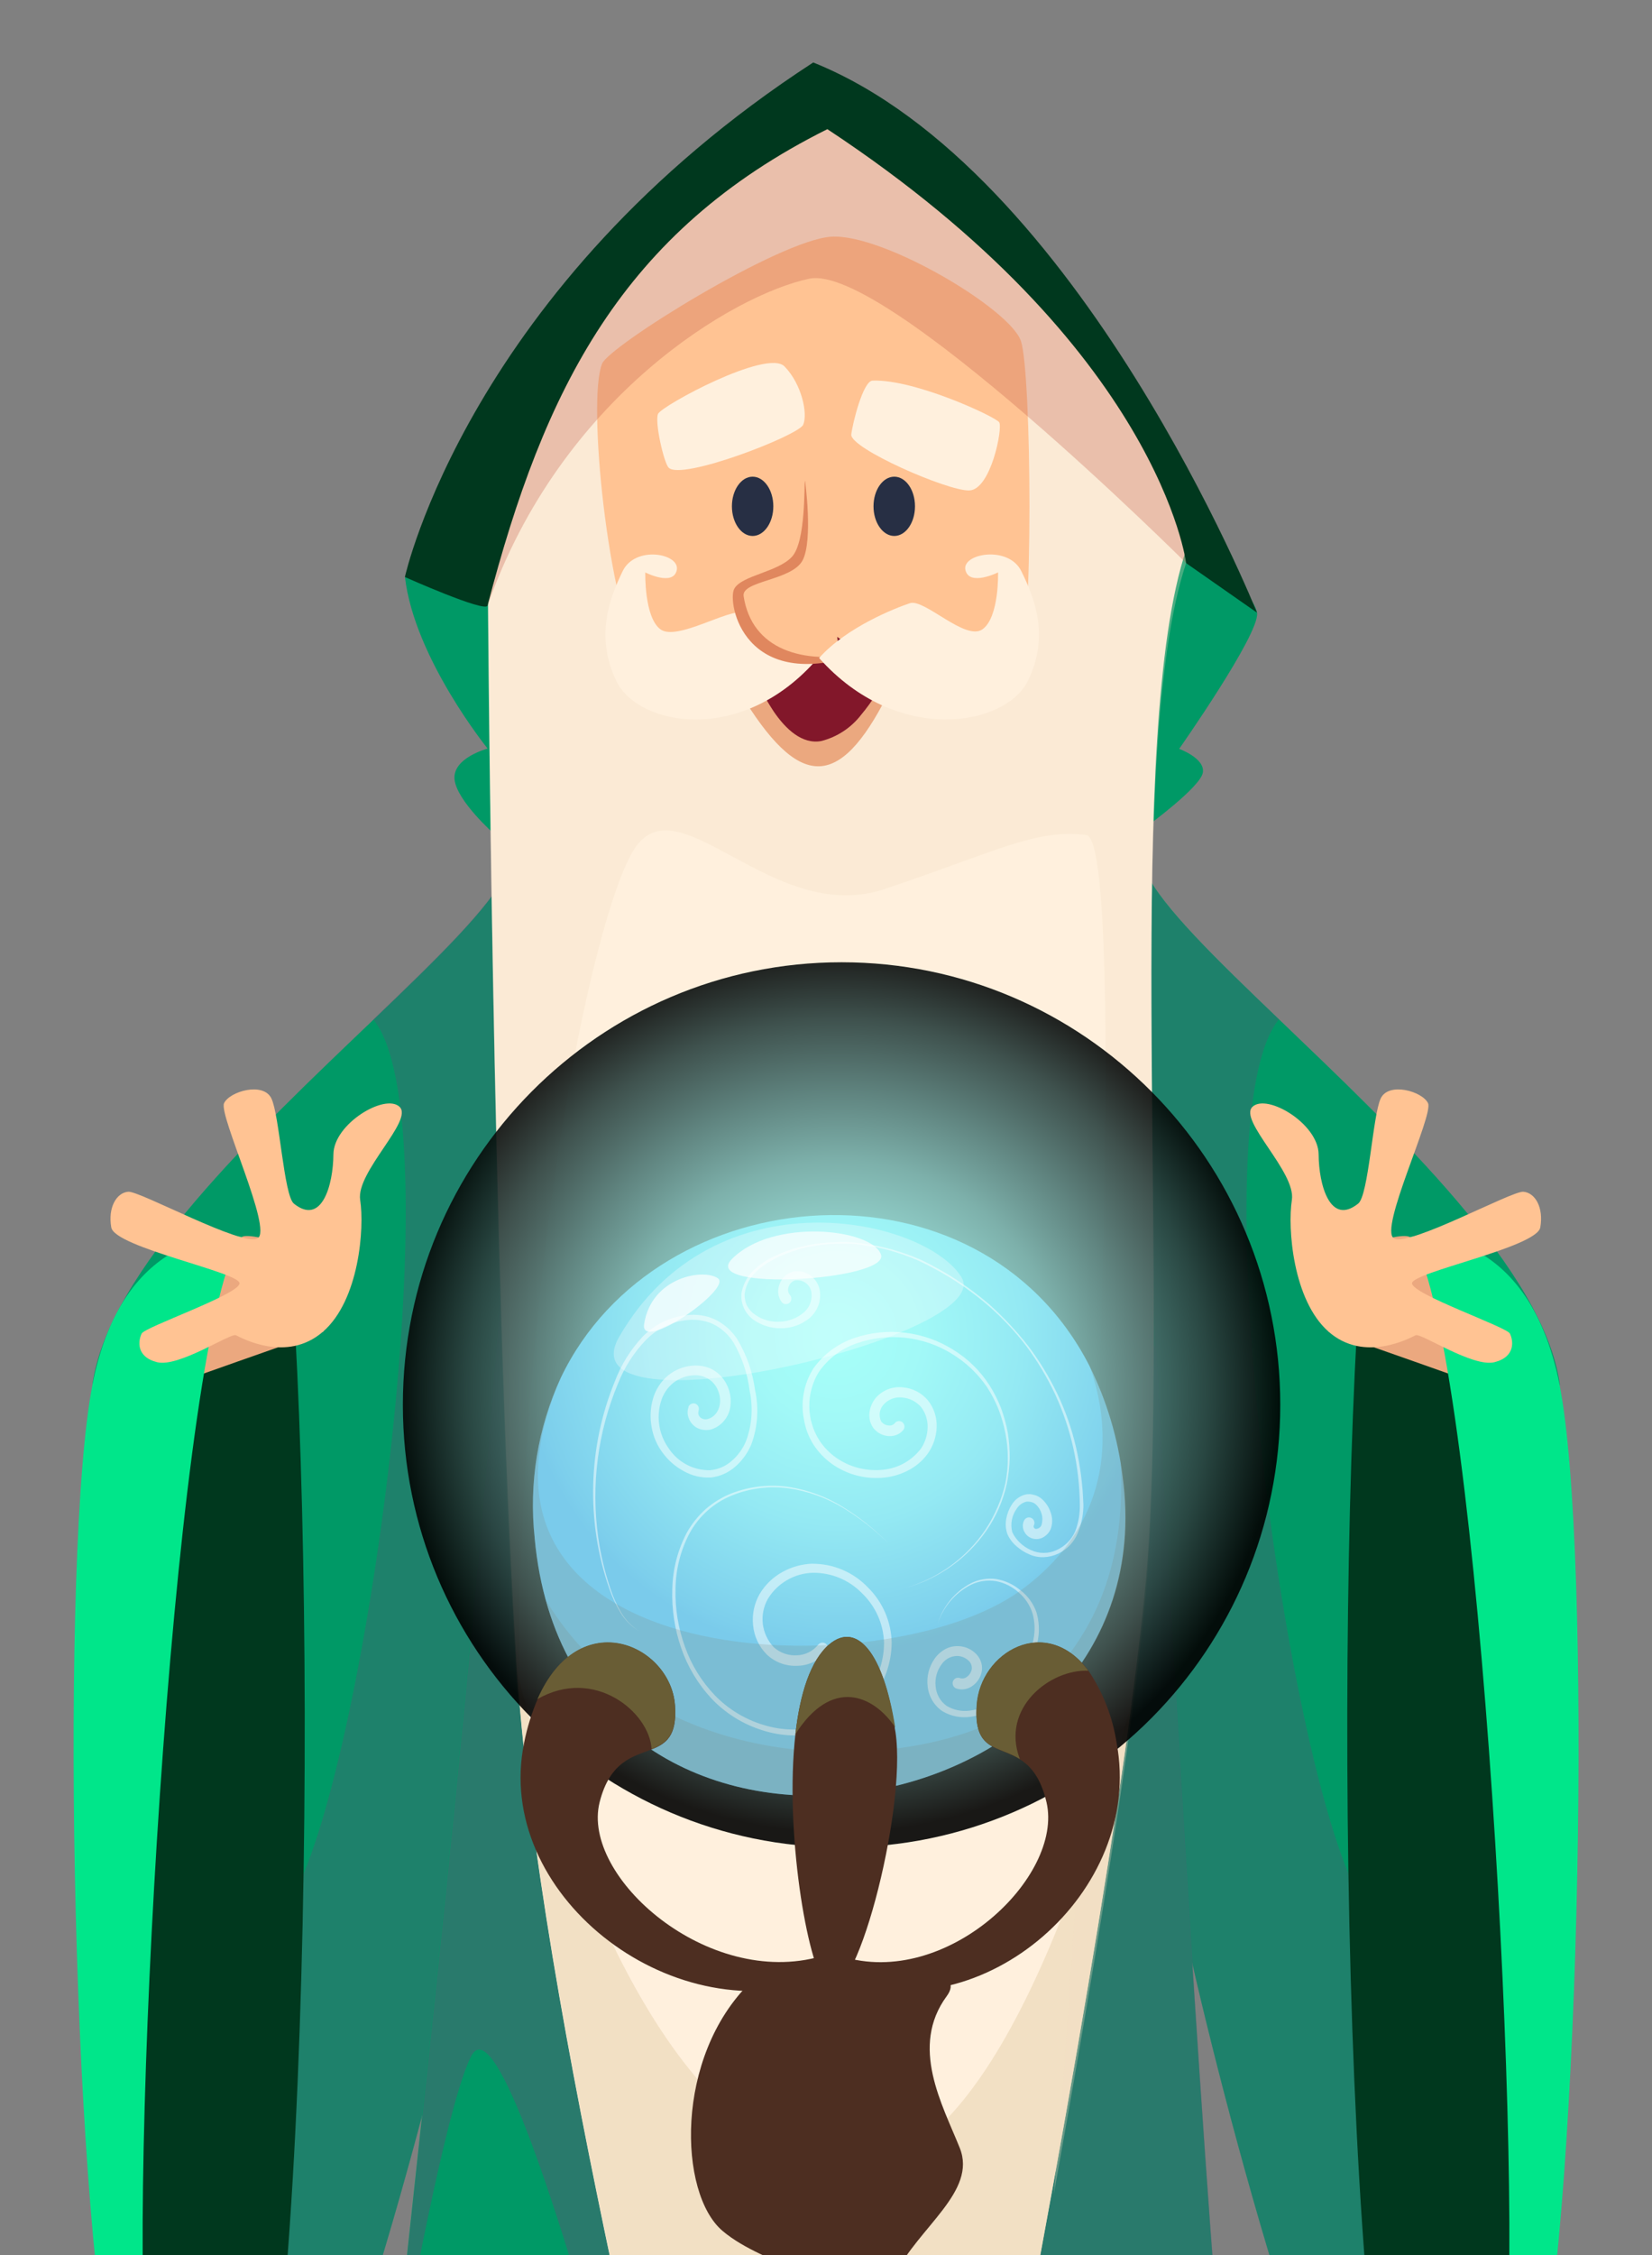 <?xml version="1.0" encoding="UTF-8"?>
<svg xmlns="http://www.w3.org/2000/svg" xmlns:xlink="http://www.w3.org/1999/xlink" version="1.1" viewBox="0 0 450 614">
  <rect x="0" y="0" width="450" height="614" fill="#808080" stroke="none"/>
  <!-- Generator: Adobe Illustrator 29.0.1, SVG Export Plug-In . SVG Version: 2.1.0 Build 192)  -->
  <defs>
    <style>
      .st0 {
        fill: none;
      }

      .st1 {
        fill: #695d35;
      }

      .st2 {
        fill: #f1dec1;
      }

      .st3, .st4, .st5, .st6 {
        mix-blend-mode: multiply;
      }

      .st3, .st7 {
        opacity: .3;
      }

      .st4 {
        opacity: .2;
      }

      .st5 {
        opacity: .4;
      }

      .st6, .st8 {
        opacity: .9;
      }

      .st9 {
        fill: #e0875e;
      }

      .st10 {
        fill: #4d2e21;
      }

      .st11 {
        fill: #00381e;
      }

      .st12, .st8, .st13, .st7 {
        isolation: isolate;
      }

      .st14 {
        fill: #eba87f;
      }

      .st15 {
        fill: #664a75;
      }

      .st16 {
        clip-path: url(#clippath-1);
      }

      .st8 {
        fill: url(#radial-gradient);
      }

      .st8, .st17 {
        mix-blend-mode: screen;
      }

      .st18, .st13, .st7 {
        fill: #fff;
      }

      .st19 {
        fill: #00e68a;
      }

      .st20 {
        fill: #ffc393;
      }

      .st21 {
        opacity: .5;
      }

      .st22 {
        fill: url(#radial-gradient1);
      }

      .st23 {
        fill: #82172a;
      }

      .st24 {
        fill: #096;
      }

      .st25 {
        fill: #272f44;
      }

      .st26 {
        fill: #c15a45;
      }

      .st27 {
        fill: #7e8678;
      }

      .st28 {
        clip-path: url(#clippath);
      }

      .st29 {
        fill: #fff0dd;
      }

      .st13 {
        opacity: .7;
      }
    </style>
    <clipPath id="clippath">
      <rect class="st0" width="450" height="614"/>
    </clipPath>
    <clipPath id="clippath-1">
      <rect class="st0" x="20" y="17" width="409.99" height="1004.8"/>
    </clipPath>
    <radialGradient id="radial-gradient" cx="-727.89" cy="846.07" fx="-727.89" fy="846.07" r="1" gradientTransform="translate(87669.45 101966.61) scale(120.13 -120.07)" gradientUnits="userSpaceOnUse">
      <stop offset="0" stop-color="#a7fff9"/>
      <stop offset=".1" stop-color="#a3f9f3"/>
      <stop offset=".23" stop-color="#99e9e4"/>
      <stop offset=".36" stop-color="#87ceca"/>
      <stop offset=".52" stop-color="#6fa9a5"/>
      <stop offset=".67" stop-color="#4f7976"/>
      <stop offset=".84" stop-color="#2a403e"/>
      <stop offset="1" stop-color="#000"/>
    </radialGradient>
    <radialGradient id="radial-gradient1" cx="-725.46" cy="845.3" fx="-725.46" fy="845.3" r="1" gradientTransform="translate(62566.81 73001.11) scale(85.93 -85.93)" gradientUnits="userSpaceOnUse">
      <stop offset="0" stop-color="#a7fff9"/>
      <stop offset=".26" stop-color="#a2f9f7"/>
      <stop offset=".59" stop-color="#94e9f3"/>
      <stop offset=".96" stop-color="#7dcfec"/>
      <stop offset="1" stop-color="#7acbeb"/>
    </radialGradient>
  </defs>
  <g class="st12">
    <g id="Layer_1">
      <g class="st28">
        <g class="st16">
          <g>
            <path class="st24" d="M324.5,533.38c13.18,57.71,44.18,169.43,65.18,175.19.74.22,1.52.29,2.29.2,20.97-2.39,25.14-105.39,25.14-105.39l-2.36-222.16,10.16-4.19c-4.21-30.95-44.86-69.14-76.45-99.43-17.32-16.58-31.91-30.77-36.33-40.09-12.52-26.3-1.22,235.97,12.39,295.87Z"/>
            <g class="st3">
              <path class="st15" d="M324.5,533.38c13.18,57.71,44.18,169.43,65.18,175.19-.96-68.1-4.92-165.19-19.52-192.35-20.46-38.09-43.67-212.21-21.78-238.66-17.32-16.58-31.92-30.77-36.33-40.09-12.44-26.25-1.14,236.02,12.47,295.92Z"/>
            </g>
            <path class="st11" d="M369.62,362.12c-6.53,117.35-1.78,348.5,24.32,346.7,26.1-1.8,29.1-180.27,29.68-182.63.58-2.36-2.97-142.51-2.97-142.51,0,0-31.46-39.53-38.67-38.92-7.21.61-12.36,17.37-12.36,17.37Z"/>
            <path class="st14" d="M361.92,362.58c2.77.81,44.69,15.69,44.69,15.69l-2.36-20.74s-17.04-19.17-20.31-20.77c-3.27-1.6-24.53,5.99-24.53,5.99l2.51,19.83Z"/>
            <path class="st19" d="M384.07,336.76c17.77,23.15,30.85,246.28,26.1,307.4-4.75,61.11-18.2,64.67-18.2,64.67,0,0,15.06-1.6,26.91-57.08,11.86-55.48,14.85-229.75,5.94-274.67-8.91-44.92-40.75-40.32-40.75-40.32Z"/>
            <path class="st20" d="M369.95,327.72c-7.62,6.09-10.71-5.08-10.76-13.41-.05-8.33-14.04-16.66-18-12.97-3.96,3.68,11.91,17.77,10.71,25.39-1.19,7.62.25,27.32,10.03,35.88,9.78,8.56,22.27,1.62,23.69.94,1.42-.69,15.61,8.84,21.48,7.34,5.87-1.5,5.08-5.99,4.19-7.8-.89-1.8-26.53-10.64-26.66-13.66-.13-3.02,33.97-9.77,34.94-15.23.96-5.46-1.42-9.47-4.62-9.72s-31.05,15.03-35.24,12.69c-4.19-2.34,10.82-33.56,9.29-36.79-1.52-3.22-10.71-5.89-12.9-1.3-2.18,4.6-3.28,26.38-6.14,28.64Z"/>
            <path class="st24" d="M125.55,533.38c-13.18,57.71-44.15,169.43-65.18,175.19-.74.22-1.52.29-2.29.2-20.97-2.39-25.14-105.39-25.14-105.39l2.39-222.16-10.16-4.19c4.21-30.9,44.86-69.09,76.45-99.3,17.32-16.58,31.92-30.77,36.33-40.09,12.47-26.43,1.17,235.85-12.42,295.74Z"/>
            <g class="st3">
              <path class="st15" d="M125.55,533.38c-13.18,57.71-44.15,169.43-65.18,175.19.96-68.1,4.93-165.19,19.52-192.35,20.46-38.09,43.7-212.21,21.78-238.66,17.32-16.58,31.91-30.77,36.33-40.09,12.42-26.25,1.12,236.02-12.47,295.92Z"/>
            </g>
            <path class="st24" d="M364.21,966.02c-2.54,4.06-8.76,6.02-16.83,6.96-17.77,2.11-44.13-.79-55.17,2.79-6.79,1.93-13.73,3.27-20.74,4.01-30.12,3.38-60.56,2.68-90.49-2.08-4.24-.69-8.53-1.24-12.7-1.68-29.4-3.05-59.08-.84-76.17-2.26-8.43-.68-13.79-2.29-14.55-5.79-2.54-11.68,3.86-59.03,10.16-137.51,2.54-31.79,9.83-95.67,18.23-171.53,11.96-108.44,26.28-241.2,32.68-339.77.18-2.79.36-5.59.53-8.3l172.95,5.08s1.02,19.8,2.72,50.53c4.44,80.61,13.43,236.28,20.31,306.25,1.29,12.97,2.92,27.5,4.7,43.01,11.68,99.96,31.1,239.07,24.37,250.29Z"/>
            <g class="st5">
              <path class="st15" d="M340.01,715.83c-10.28-53.12-21.94-105.44-26.56-97.5-8.99,15.56-34.71,160.87-56.57,220.56-21.86,59.69-57.86,49.31-61.72,38.92-3.86-10.38,25.72-51.9,25.72-51.9l-20.59-41.51s-59.13-250.4-72.01-224.45c-5.66,11.43-14.35,54.46-22.27,99.02,11.96-108.44,26.28-241.2,32.68-339.77,31.84,8.02,150.38,40.37,176.21,47.4,4.44,80.59,13.43,236.28,20.31,306.25,1.42,12.92,3.02,27.45,4.8,42.96Z"/>
            </g>
            <path class="st24" d="M110.31,157.1c2.54,22.06,22.52,46.72,22.52,46.72,0,0-9.65,2.54-9.01,8.43.64,5.89,10.92,14.93,10.92,14.93l178.11-2.54s14.14-10.36,14.8-14.27c.66-3.91-6.45-6.47-6.45-6.47,0,0,21.86-31.15,21.23-36.97-.64-5.81-25.09-31.79-25.09-31.79l-207.03,21.96Z"/>
            <path class="st29" d="M312.82,421.43c-.66,10.69-2.26,25.01-4.52,41.87-4.75,35.42-12.49,82.16-21.25,130.48-18.94,104.43-42.45,216.17-50.09,236.99-12.87,35.01-52.07,57.71-61.72,42.15-9.65-15.56-35.37-69.42-20.59-73.3,14.78-3.89,31.51,8.43,31.51,8.43,0,0-16.07,4.54-19.93,7.79-3.86,3.25-3.2,13.61-1.9,22.06,1.29,8.46,25.69,9.73,35.34.64,9.65-9.09,1.93-32.42-4.49-83.79-6.22-49.59-45.57-190.42-53.93-294.01-.15-1.75-.28-3.5-.41-5.26-.13-1.75-.23-3.33-.3-5.08-6.45-104.43-7.62-289.29-7.62-289.29,0,0-4.52-25.39,11.58-60.35,16.1-34.96,67.39-73.1,79.6-75.69,0,0,18.66,5.08,42.45,25.95,23.79,20.87,51.97,64.21,56.57,98.61-16.71,49.94-5.13,190.07-10.28,271.8Z"/>
            <g class="st6">
              <path class="st2" d="M308.35,463.3c-4.75,35.42-12.49,82.16-21.25,130.48-18.94,104.43-42.45,216.17-50.09,236.99-12.87,35.01-52.07,57.71-61.72,42.15-9.65-15.56-35.37-69.42-20.59-73.3,14.78-3.88,31.51,8.43,31.51,8.43,0,0-16.07,4.54-19.93,7.79-3.86,3.25-3.2,13.61-1.9,22.06,1.29,8.46,25.69,9.73,35.34.64,9.65-9.09,1.93-32.42-4.49-83.79-6.22-49.59-45.57-190.42-53.93-294.01-.15-1.75-.28-3.5-.41-5.26,12.49,48.52,37.55,118.87,80.21,133.47,41.56,14.29,70.41-64.26,87.26-125.65Z"/>
            </g>
            <g class="st3">
              <path class="st2" d="M312.82,424.99c-2.08,33.18-12.85,101.05-25.77,172.37,9.34-100.8,21.12-368.46,8.84-370.01-13.71-1.73-23.99,4.32-54.87,14.7-30.87,10.38-56.57-30.26-68.55-10.38-11.27,18.69-31.61,114.41-31.2,232.75-.28-3.45-.51-6.88-.74-10.16-6.42-104.45-7.62-289.32-7.62-289.32-.6-4.29-.77-8.63-.51-12.95.93-16.41,5.03-32.48,12.06-47.33,15.97-35.14,67.41-73.4,79.62-76.02,0,0,18.66,5.2,42.45,25.95,23.79,20.74,51.97,64.24,56.57,98.72-16.71,49.84-5.13,189.97-10.28,271.67Z"/>
            </g>
            <path class="st20" d="M163.99,99.06c-4.06,10.16,1.6,65.51,10.61,81.07,9.01,15.56,98.69,6.5,102.85.66,4.16-5.84,3.55-79.14.66-87.9-2.89-8.76-37.58-29.38-51.72-28.44s-60.48,29.73-62.41,34.61Z"/>
            <path class="st14" d="M202.93,190.79c15.84,25.21,26.71,23.59,40.06-4.06-4.75-8.96-19.58-12.7-19.58-12.7l-20.49,16.76Z"/>
            <path class="st23" d="M241.88,183.07c-1.91,4.15-4.36,8.02-7.29,11.53-2.71,3.53-6.53,6.05-10.84,7.16-5.28,1.01-9.78-3.33-12.97-8-2.15-3.23-3.94-6.67-5.36-10.28l17.77-13.46,18.69,13.05Z"/>
            <path class="st29" d="M182.14,127.34c3.53,3.58,35.34-8.76,36.64-11.68,1.3-2.92-.33-11.02-5.08-15.89-4.75-4.87-33.49,10.71-34.45,12.92-.96,2.21,1.6,13.36,2.89,14.65Z"/>
            <path class="st29" d="M231.88,118.31c-.3,3.78,26.2,15.39,32.12,15.23,5.92-.15,9.19-17.04,8.18-18.56-1.02-1.52-23.03-11.78-34.5-11.35-2.59.08-5.48,11.76-5.79,14.68Z"/>
            <path class="st29" d="M222.81,179.16c-5.46-5.95-12.51-10.22-20.31-12.31-3.78-1.32-18.1,7.77-22.57,4.52-4.47-3.25-4.16-15.51-4.16-15.51,0,0,7.62,3.89,8.58-.63.96-4.52-11.32-6.83-14.75.3-3.43,7.14-7.62,17.52-1.73,29.86,5.89,12.34,34.33,17.77,54.94-6.22Z"/>
            <path class="st20" d="M215.73,154.84s-11.58,1.93-13.81,5.84,7.62,23.03,24.76,19.12c6.75-8.43-10.94-24.96-10.94-24.96Z"/>
            <path class="st9" d="M219.29,130.85c-.33.96.3,16.53-3.56,20.74-3.86,4.21-13.81,5.08-15.74,8.76-1.93,3.68,2.54,28.87,34.71,17.52-16.07,3.25-29.91-1.02-32.14-15.56-.63-4.21,13.18-4.21,16.07-9.75,2.89-5.54.66-21.71.66-21.71Z"/>
            <path class="st29" d="M223.12,179.16c7.49-8.43,20.85-13.63,24.75-14.93,3.91-1.29,15.11,10.38,19.73,7.13s4.27-15.51,4.27-15.51c0,0-7.82,3.89-8.89-.63-1.07-4.52,11.73-6.83,15.23.3,3.5,7.14,7.82,17.52,1.78,29.86-6.04,12.34-35.52,17.77-56.87-6.22Z"/>
            <path class="st25" d="M249.24,137.86c0,4.47-2.54,8.07-5.64,8.07s-5.66-3.61-5.66-8.07,2.54-8.07,5.66-8.07,5.64,3.6,5.64,8.07Z"/>
            <path class="st25" d="M210.65,137.86c0,4.47-2.54,8.07-5.64,8.07s-5.64-3.61-5.64-8.07,2.54-8.07,5.64-8.07,5.64,3.6,5.64,8.07Z"/>
            <g class="st3">
              <path class="st26" d="M323.1,153.32s-82.09-81.76-102.65-77.44c-20.57,4.32-67.71,32.14-87.65,89.02,0,0-.28-4.85-.51-12.95.93-16.4,5.03-32.48,12.06-47.33,16.07-35.09,67.51-73.35,79.73-75.97,0,0,18.66,5.2,42.45,25.95,23.79,20.74,51.97,64.24,56.57,98.72Z"/>
            </g>
            <path class="st11" d="M132.81,164.9c-.66,1.96-22.52-7.79-22.52-7.79,0,0,17.37-79.14,111.23-140.1,72.67,29.17,120.88,149.8,120.88,149.8l-19.3-13.48s-7.14-58.4-97.73-118.16c-55.93,27.9-77.16,70.71-92.57,129.74Z"/>
            <path class="st11" d="M80.38,362.12c6.53,117.35,1.78,348.5-24.32,346.7-26.1-1.8-29.1-180.27-29.68-182.63-.58-2.36,2.97-142.51,2.97-142.51,0,0,31.46-39.53,38.57-38.92,7.11.61,12.47,17.37,12.47,17.37Z"/>
            <path class="st14" d="M88.07,362.58c-2.77.81-44.69,15.69-44.69,15.69l2.39-20.74s17.01-19.17,20.16-20.77c3.15-1.6,24.55,5.99,24.55,5.99l-2.41,19.83Z"/>
            <path class="st19" d="M65.93,336.76c-17.77,23.15-30.85,246.28-26.1,307.4,4.75,61.11,18.2,64.67,18.2,64.67,0,0-15.06-1.6-26.91-57.08-11.86-55.48-14.75-229.75-5.94-274.67,8.81-44.92,40.75-40.32,40.75-40.32Z"/>
            <path class="st20" d="M80.05,327.72c7.62,6.09,10.71-5.08,10.77-13.41.05-8.33,14.04-16.66,18-12.97,3.96,3.68-11.91,17.77-10.71,25.39,1.19,7.62-.25,27.32-10.16,35.88-9.9,8.56-22.27,1.62-23.69.94-1.42-.69-15.61,8.84-21.48,7.34-5.87-1.5-5.08-5.99-4.19-7.8.89-1.8,26.53-10.64,26.66-13.66.13-3.02-33.97-9.77-34.94-15.23-.96-5.46,1.45-9.47,4.62-9.72,3.17-.25,31.05,15.03,35.24,12.69,4.19-2.34-10.64-33.56-9.14-36.79,1.5-3.22,10.69-5.89,12.9-1.3,2.21,4.6,3.38,26.38,6.12,28.64Z"/>
            <path class="st8" d="M229.24,503c66,0,119.5-53.95,119.5-120.5s-53.5-120.5-119.5-120.5-119.5,53.95-119.5,120.5,53.5,120.5,119.5,120.5Z"/>
            <path class="st22" d="M145.65,418.79c-1.63-14.94.84-30.05,7.13-43.7,26.33-54.94,113.9-61.77,143.93-3.3,4.74,9.52,7.82,19.78,9.09,30.34,13.15,98.11-150.18,125.48-160.16,16.66Z"/>
            <g class="st21">
              <path class="st18" d="M221.29,425.75c-2.86.1-5.65.87-8.15,2.26-2.56,1.4-4.7,3.46-6.2,5.97-1.49,2.58-2.12,5.57-1.8,8.53.27,3.01,1.59,5.83,3.73,7.97,1.1,1.05,2.41,1.86,3.84,2.39,1.43.53,2.95.76,4.47.69,1.55-.03,3.07-.39,4.46-1.07,1.39-.68,2.62-1.66,3.59-2.86.24-.32.33-.72.28-1.11-.06-.39-.27-.75-.58-.99-.32-.23-.71-.33-1.1-.28-.39.06-.74.27-.98.58-.7.88-1.58,1.59-2.59,2.08-1.01.5-2.11.76-3.23.79-1.14.07-2.28-.1-3.36-.48-1.08-.38-2.07-.97-2.91-1.73-1.64-1.74-2.68-3.96-2.97-6.33-.28-2.37.21-4.77,1.39-6.85,1.28-2.1,3.07-3.85,5.2-5.08,2.13-1.24,4.53-1.92,6.99-2,2.5-.03,4.99.44,7.3,1.4,2.31.96,4.41,2.38,6.15,4.18,3.7,3.55,5.86,8.41,5.99,13.53-.02,5.18-1.81,10.2-5.08,14.22-3.15,4.11-7.57,7.08-12.57,8.46-5.01,1.3-10.29,1.17-15.23-.38-5-1.51-9.54-4.27-13.18-8.02-3.65-3.81-6.45-8.35-8.2-13.33-1.8-4.99-2.66-10.26-2.54-15.56.04-5.31,1.34-10.53,3.81-15.23,2.53-4.67,6.6-8.32,11.53-10.31,4.9-2,10.24-2.67,15.49-1.95,5.26.76,10.31,2.58,14.85,5.33,4.55,2.77,8.76,6.07,12.52,9.85-3.72-3.83-7.9-7.19-12.44-10-4.53-2.84-9.59-4.73-14.88-5.56-5.32-.79-10.76-.17-15.77,1.8-2.5,1.01-4.81,2.43-6.85,4.19-2.02,1.81-3.73,3.92-5.08,6.27-2.57,4.8-3.96,10.15-4.06,15.59-.18,5.43.64,10.84,2.41,15.97,1.77,5.15,4.61,9.88,8.33,13.86,3.77,3.96,8.48,6.89,13.68,8.53,5.22,1.71,10.82,1.92,16.15.58,5.37-1.42,10.14-4.55,13.58-8.91,3.57-4.35,5.55-9.79,5.61-15.41-.09-5.69-2.42-11.12-6.47-15.11-1.95-2.05-4.3-3.68-6.9-4.79-2.6-1.11-5.4-1.67-8.23-1.66Z"/>
              <path class="st18" d="M271.66,410.49c-.9,2.1-1.98,4.11-3.25,6.02-5.16,7.65-12.84,13.25-21.71,15.82,8.94-2.46,16.74-7.99,22.01-15.61,2.65-3.83,4.53-8.14,5.54-12.7.45-2.28.72-4.59.79-6.91.02-2.32-.15-4.64-.51-6.93-.41-2.29-1.03-4.54-1.83-6.73-.84-2.18-1.9-4.27-3.15-6.25-2.52-3.94-5.91-7.26-9.9-9.7-3.96-2.49-8.42-4.07-13.07-4.63-4.65-.56-9.36-.08-13.79,1.41-4.54,1.51-8.49,4.44-11.25,8.35-2.6,4.14-3.51,9.12-2.54,13.91.4,2.39,1.26,4.67,2.54,6.73,1.32,2.03,2.99,3.8,4.95,5.23,3.94,2.84,8.76,4.21,13.61,3.88,2.44-.15,4.82-.79,7.01-1.88,2.24-1.1,4.18-2.73,5.64-4.75,1.47-2.1,2.3-4.57,2.39-7.13.12-2.63-.71-5.21-2.34-7.29-.84-1.02-1.88-1.86-3.05-2.48-1.17-.62-2.46-.99-3.77-1.1-1.36-.16-2.73,0-4.01.48-1.28.48-2.42,1.27-3.33,2.28-.92,1.07-1.53,2.38-1.75,3.78-.27,1.52.05,3.08.89,4.37.45.62,1.03,1.15,1.69,1.55.66.4,1.4.66,2.17.76.79.11,1.6.04,2.36-.2.82-.27,1.54-.78,2.08-1.45.24-.32.33-.72.28-1.12-.06-.39-.27-.75-.58-.99-.16-.12-.34-.2-.53-.25s-.39-.06-.58-.02-.38.1-.55.2c-.17.1-.31.24-.42.4-.22.23-.49.41-.79.51-.3.1-.62.12-.94.05-.37-.03-.73-.14-1.06-.32-.33-.18-.62-.42-.85-.72-.38-.75-.53-1.59-.41-2.42.11-.83.48-1.61,1.05-2.22.63-.7,1.42-1.25,2.3-1.58.89-.33,1.84-.44,2.77-.33,1.96.16,3.78,1.07,5.08,2.54,1.25,1.59,1.89,3.57,1.83,5.59-.03,2.07-.67,4.08-1.83,5.79-1.28,1.69-2.92,3.08-4.79,4.08-1.87,1-3.94,1.58-6.05,1.71-4.35.34-8.68-.83-12.26-3.33-1.78-1.26-3.31-2.83-4.52-4.65-1.78-2.77-2.74-5.98-2.78-9.27-.04-3.29.84-6.53,2.55-9.34,2.52-3.67,6.15-6.43,10.36-7.87,4.24-1.48,8.75-2,13.21-1.52,4.46.48,8.76,1.94,12.59,4.29,1.92,1.16,3.72,2.52,5.36,4.06,1.61,1.54,3.07,3.24,4.34,5.08,1.23,1.9,2.28,3.92,3.12,6.02.82,2.12,1.45,4.32,1.88,6.55.88,4.49.88,9.11,0,13.61-.52,2.27-1.25,4.49-2.18,6.63Z"/>
              <path class="st18" d="M278.01,433.04c-1.88-1.61-4.16-2.68-6.6-3.1-2.43-.34-4.91.09-7.08,1.22-2.13,1.15-4.02,2.71-5.55,4.6-1.53,1.88-2.67,4.05-3.36,6.37.74-2.28,1.91-4.4,3.47-6.22,1.56-1.83,3.46-3.33,5.59-4.41,2.13-1.03,4.52-1.38,6.86-.99,2.31.45,4.46,1.53,6.19,3.12,1.78,1.52,3.08,3.52,3.76,5.76.61,2.26.69,4.63.23,6.93-.46,2.31-1.22,4.56-2.26,6.68-.99,2.14-2.21,4.16-3.63,6.04-1.37,1.84-3.1,3.38-5.08,4.53-1.98,1.15-4.17,1.9-6.45,2.2-2.18.29-4.39-.18-6.27-1.32-.85-.62-1.56-1.41-2.07-2.33-.51-.92-.82-1.93-.9-2.98-.24-2.12.35-4.26,1.62-5.97.54-.82,1.31-1.46,2.21-1.86.9-.39,1.9-.52,2.87-.35.91.19,1.74.64,2.39,1.29.28.29.49.63.62,1.01.13.38.18.78.14,1.18-.14.83-.6,1.58-1.27,2.08-.26.23-.58.38-.93.45-.34.07-.7.04-1.03-.07-.18-.07-.38-.1-.57-.09-.2,0-.39.05-.57.14-.18.08-.34.2-.47.35-.13.14-.23.32-.3.5-.13.37-.1.78.06,1.14.16.36.46.64.83.79.82.29,1.7.34,2.54.15.8-.17,1.55-.54,2.18-1.07,1.26-.99,2.08-2.43,2.29-4.01.1-.86-.01-1.73-.33-2.54-.28-.73-.72-1.4-1.27-1.95-1.04-1.06-2.39-1.77-3.86-2.01-1.45-.25-2.94-.05-4.26.58-1.26.64-2.34,1.57-3.15,2.72-1.56,2.21-2.24,4.93-1.9,7.62.15,1.36.59,2.66,1.29,3.83.71,1.17,1.66,2.17,2.8,2.92,2.3,1.34,4.98,1.86,7.62,1.47,2.49-.37,4.88-1.24,7.03-2.55,2.15-1.31,4.02-3.03,5.49-5.07,1.43-2.01,2.65-4.15,3.66-6.4,1.03-2.25,1.75-4.62,2.16-7.06.43-2.46.28-4.99-.43-7.39-.83-2.35-2.32-4.41-4.29-5.94Z"/>
              <path class="st18" d="M193.41,402.32c2.6-.25,5.04-1.33,6.98-3.07,1.9-1.69,3.39-3.8,4.34-6.17,1.69-4.7,2.01-9.77.94-14.65-.66-4.87-2.3-9.55-4.82-13.76-1.36-2.11-3.23-3.86-5.43-5.08-1.11-.6-2.29-1.04-3.53-1.29-1.21-.25-2.45-.36-3.68-.3-4.95.23-9.64,2.34-13.1,5.89-3.32,3.53-5.91,7.68-7.62,12.21-1.83,4.46-3.25,9.07-4.24,13.79-1.97,9.44-2.22,19.16-.76,28.69.72,4.74,1.89,9.41,3.48,13.94.76,2.27,1.78,4.45,3.02,6.5,1.25,2.08,2.99,3.83,5.08,5.08-2.01-1.28-3.69-3.02-4.9-5.08-1.21-2.06-2.19-4.25-2.92-6.53-1.53-4.53-2.64-9.2-3.3-13.94-2-14.25-.11-28.78,5.48-42.05,1.75-4.38,4.34-8.37,7.62-11.76,3.28-3.31,7.71-5.24,12.36-5.41,1.14-.02,2.27.1,3.38.36,1.1.23,2.17.64,3.15,1.19,1.98,1.12,3.64,2.72,4.85,4.65,2.36,4.05,3.86,8.55,4.42,13.2.97,4.55.63,9.27-.99,13.63-.86,2.08-2.2,3.94-3.91,5.41-1.64,1.45-3.69,2.34-5.86,2.54-2.21.04-4.39-.47-6.35-1.49-1.96-1.02-3.63-2.52-4.87-4.35-1.31-1.81-2.2-3.89-2.59-6.09-.39-2.2-.27-4.46.35-6.61.56-2.07,1.76-3.91,3.43-5.26,1.67-1.3,3.72-2.02,5.84-2.06,1-.03,1.99.16,2.9.57.91.4,1.72,1.01,2.36,1.77.64.78,1.1,1.68,1.37,2.65.27.97.33,1.99.18,2.98-.14.93-.53,1.81-1.12,2.54-.56.69-1.32,1.19-2.18,1.42-.38.09-.77.09-1.14,0-.32-.07-.62-.23-.86-.46-.22-.19-.39-.44-.48-.71-.09-.28-.1-.58-.03-.86.02-.05.02-.1,0-.15.15-.36.16-.78.02-1.14-.14-.37-.42-.67-.78-.84-.18-.08-.37-.12-.57-.12-.2,0-.39.03-.57.11-.18.07-.35.18-.49.32-.14.14-.25.3-.32.48v.15c-.33.9-.33,1.89,0,2.79.25.82.71,1.55,1.35,2.13.64.6,1.43,1,2.29,1.17.79.17,1.6.17,2.39,0,1.42-.42,2.69-1.25,3.64-2.38.96-1.13,1.56-2.52,1.74-3.99.18-1.38.08-2.79-.3-4.13-.39-1.34-1.04-2.59-1.93-3.67-.91-1.09-2.05-1.96-3.35-2.54-1.27-.51-2.64-.76-4.01-.74-2.69.05-5.28.99-7.36,2.69-2.05,1.69-3.51,3.98-4.19,6.55-.69,2.48-.79,5.09-.3,7.62.44,2.54,1.49,4.93,3.05,6.98,1.52,2.06,3.48,3.75,5.74,4.95,2.18,1.23,4.66,1.82,7.16,1.7Z"/>
              <path class="st18" d="M295.1,409.35c-.18-5.13-.84-10.23-1.98-15.23-1.16-5.03-2.87-9.91-5.08-14.57-2.23-4.63-4.91-9.03-8-13.13-3.18-4.04-6.69-7.79-10.51-11.22-3.88-3.33-8.05-6.32-12.47-8.91-2.23-1.22-4.47-2.54-6.8-3.53-2.35-1-4.76-1.84-7.21-2.54-2.5-.71-5.04-1.23-7.62-1.57-1.27-.23-2.54-.28-3.81-.41-1.27-.13-2.54-.13-3.86,0-5.15.05-10.25,1.07-15.03,3-1.17.53-2.36,1.02-3.5,1.68-1.13.66-2.21,1.43-3.2,2.29-2.12,1.71-3.55,4.13-4.04,6.8-.16,1.4.06,2.82.63,4.11.58,1.25,1.45,2.34,2.54,3.17,2.22,1.58,4.89,2.41,7.62,2.36,2.77,0,5.45-.95,7.62-2.67,1.15-.95,2.03-2.19,2.53-3.59.5-1.4.61-2.92.31-4.38-.35-1.53-1.26-2.88-2.54-3.78-.66-.48-1.42-.81-2.22-.98-.8-.17-1.63-.17-2.43,0-.83.22-1.61.63-2.25,1.21-.64.58-1.13,1.3-1.43,2.11-.32.81-.45,1.67-.38,2.54.09.93.45,1.81,1.04,2.54.13.14.3.25.48.33.18.08.37.11.57.11s.39-.04.57-.11c.18-.08.34-.19.48-.33.28-.28.43-.66.43-1.05s-.15-.77-.43-1.05c-.24-.3-.4-.67-.45-1.05-.05-.38,0-.78.14-1.13.13-.4.35-.77.64-1.08.29-.3.66-.54,1.06-.67.95-.16,1.93.04,2.74.55.82.52,1.41,1.32,1.67,2.24.24,1.07.19,2.18-.15,3.22-.34,1.04-.95,1.97-1.78,2.69-1.8,1.54-4.06,2.43-6.42,2.54-2.41.18-4.81-.47-6.8-1.83-.97-.65-1.76-1.52-2.31-2.54-.5-1.06-.72-2.23-.61-3.4.38-2.43,1.64-4.64,3.53-6.22.92-.84,1.92-1.59,3-2.23,1.09-.64,2.2-1.21,3.35-1.73,4.66-2.02,9.67-3.13,14.75-3.27h3.81c1.27,0,2.54.15,3.78.36,2.52.31,5.02.82,7.47,1.52,2.45.69,4.86,1.54,7.21,2.54,2.34,1.02,4.57,2.26,6.8,3.48,4.44,2.55,8.63,5.51,12.52,8.84,3.87,3.36,7.4,7.1,10.51,11.17,3.06,4.12,5.69,8.53,7.87,13.18,4.3,9.36,6.57,19.53,6.68,29.83.07,2.53-.36,5.05-1.27,7.41-1,2.27-2.81,4.08-5.08,5.08-1.09.51-2.28.77-3.48.77s-2.39-.26-3.48-.77c-2.21-.96-4.02-2.68-5.08-4.85-.3-1.12-.33-2.29-.11-3.42.23-1.14.7-2.2,1.4-3.13.59-.89,1.5-1.53,2.54-1.78.24-.03.47-.03.71,0,.24,0,.48.05.71.13.47.12.9.35,1.24.69.74.71,1.26,1.6,1.52,2.59.26.99.23,2.02-.07,3-.14.31-.37.58-.67.76s-.64.26-.98.24c-.21-.11-.38-.27-.48-.48,0-.25,0-.38,0-.36.21-.34.27-.74.18-1.13-.09-.39-.33-.72-.66-.93-.17-.11-.35-.18-.55-.21-.19-.03-.39-.03-.58.02-.19.05-.37.13-.53.24-.16.12-.29.26-.39.43-.3.53-.45,1.14-.41,1.75.02.54.18,1.08.46,1.55.26.47.62.89,1.06,1.2.44.32.94.53,1.48.63.98.18,1.99-.03,2.82-.58.75-.48,1.35-1.17,1.73-1.98.58-1.51.58-3.19,0-4.7-.49-1.45-1.36-2.75-2.54-3.73-.62-.51-1.37-.86-2.16-1.02-.38-.11-.77-.17-1.17-.15-.4-.01-.81.04-1.19.15-1.46.43-2.71,1.39-3.5,2.69-.77,1.19-1.28,2.52-1.52,3.91-.26,1.41-.14,2.87.36,4.21.59,1.28,1.45,2.4,2.54,3.3,1.01.89,2.16,1.61,3.4,2.13,1.24.56,2.6.82,3.96.76,1.36-.05,2.69-.38,3.91-.96,2.44-1.16,4.36-3.2,5.36-5.71,1.04-2.51,1.55-5.21,1.5-7.92Z"/>
            </g>
            <g class="st4">
              <path class="st27" d="M148.7,435.73c-1.52-5.54-2.54-11.21-3.05-16.93-1.63-14.94.84-30.05,7.13-43.7-35.29,81.4,88.41,84.83,125.2,57.96,24.48-17.77,25.57-42.55,18.76-61.34,4.16,8.25,7.04,17.09,8.53,26.2.25,1.35.46,2.72.64,4.11,12.34,92.72-132.61,122.3-157.21,33.69Z"/>
            </g>
            <g class="st4">
              <path class="st27" d="M148.7,435.73c32.85,53.88,107.96,44.99,128.14,29.17,21.35-16.76,29.65-38.31,28.49-65.86v-1.12c.25,1.35.46,2.72.64,4.11,12.29,92.72-132.66,122.3-157.26,33.69Z"/>
            </g>
            <path class="st10" d="M225.05,540.59c-5.21-5.74-11.35-42.25-8.38-68.42,1.24-10.99,4.11-20.16,9.29-24.5,7.36-6.12,14.65,2.13,17.77,22.65,0,.43.15.84.2,1.3,3.22,21.45-11.48,77.11-18.89,68.98Z"/>
            <g class="st17">
              <path class="st1" d="M243.84,470.31c-5.94-8.83-17.26-13.71-27.17,1.85,1.24-10.99,4.11-20.16,9.29-24.5,7.36-6.12,14.65,2.13,17.88,22.65Z"/>
            </g>
            <path class="st10" d="M223.04,539.24c-41.11,13.76-88.61-23.97-80.28-64.67.8-4.08,2.03-8.06,3.66-11.88,11.45-26.05,36.31-14.75,37.45,1.7.58,8.28-2.41,10.36-6.37,11.93-4.93,1.95-11.32,3.12-14.17,14.4-5.08,20.31,29.53,50.78,60.38,41.92,0-.08,5.13,2.34-.66,6.6Z"/>
            <g class="st17">
              <path class="st1" d="M177.49,476.25c-.53-10.03-15.56-22.55-31.08-13.63,11.45-26.05,36.31-14.75,37.45,1.7.58,8.28-2.46,10.36-6.37,11.93Z"/>
            </g>
            <path class="st10" d="M229.82,539.24c-5.36-4.19-.61-6.6-.61-6.6,28.49,8.99,60.55-21.56,55.86-41.92-1.57-6.7-4.29-9.83-7.21-11.68-5.92-3.76-12.7-2.21-11.78-14.65.91-14.52,18.92-25.01,30.47-9.42,3.94,5.9,6.54,12.59,7.62,19.6,7.57,40.62-36.43,78.35-74.34,64.67Z"/>
            <g class="st17">
              <path class="st1" d="M296.45,454.9c-10.41-.48-23.94,10.16-18.64,24.07-5.92-3.76-12.69-2.21-11.78-14.65.91-14.52,18.91-25.01,30.42-9.42Z"/>
            </g>
            <path class="st10" d="M204.43,539.75c-20.77,20.31-19.6,57.51-7.62,67.66,11.98,10.16,33.82,11.4,24.93,23.36-8.89,11.96-27.93,17.37-20.18,31.74,7.74,14.37,23.74,46.72,17.21,62.89-6.52,16.17,2.36,54.49,0,65.25-2.36,10.77-11.27,22.85-8.91,31.74,2.36,8.89,13.66,17.98,8.3,29.35-5.36,11.37-10.16,30.47-8.3,35.93,1.85,5.46,16.02,10.16,10.16,29.93-5.86,19.78-12.47,31.74-12.47,38.92s7.62,7.79,7.62,22.85,20.16-3,20.16-3c0,0-7.11-23.97-6.52-31.74.58-7.77,13.05-49.1,8.91-58.7-4.14-9.6-12.47-11.96-6.53-24.55,5.94-12.59,5.92-26.94,2.36-42.5-3.56-15.56.61-65.28,5.94-85.64,5.33-20.36,29.07-85.61,22.55-93.94-6.52-8.33-24.93-6.58-18.38-19.75,6.55-13.18,22.55-22.85,17.77-34.73-4.77-11.88-13.66-27.55-3.55-41.31,10.11-13.76-53.45-3.76-53.45-3.76Z"/>
            <path class="st7" d="M168.71,363.9c-16.27,27.93,103.29,0,93.18-16.17-10.11-16.17-67.16-28.74-93.18,16.17Z"/>
            <path class="st13" d="M199.35,342.83c-8.89,9.06,43.16,5.81,40.62-1.27-2.54-7.08-29.63-9.98-40.62,1.27Z"/>
            <path class="st13" d="M175.46,360.52c-1.22,8.02,23.97-9.62,20.13-12.44-3.83-2.82-18.18-.41-20.13,12.44Z"/>
          </g>
        </g>
      </g>
    </g>
  </g>
</svg>